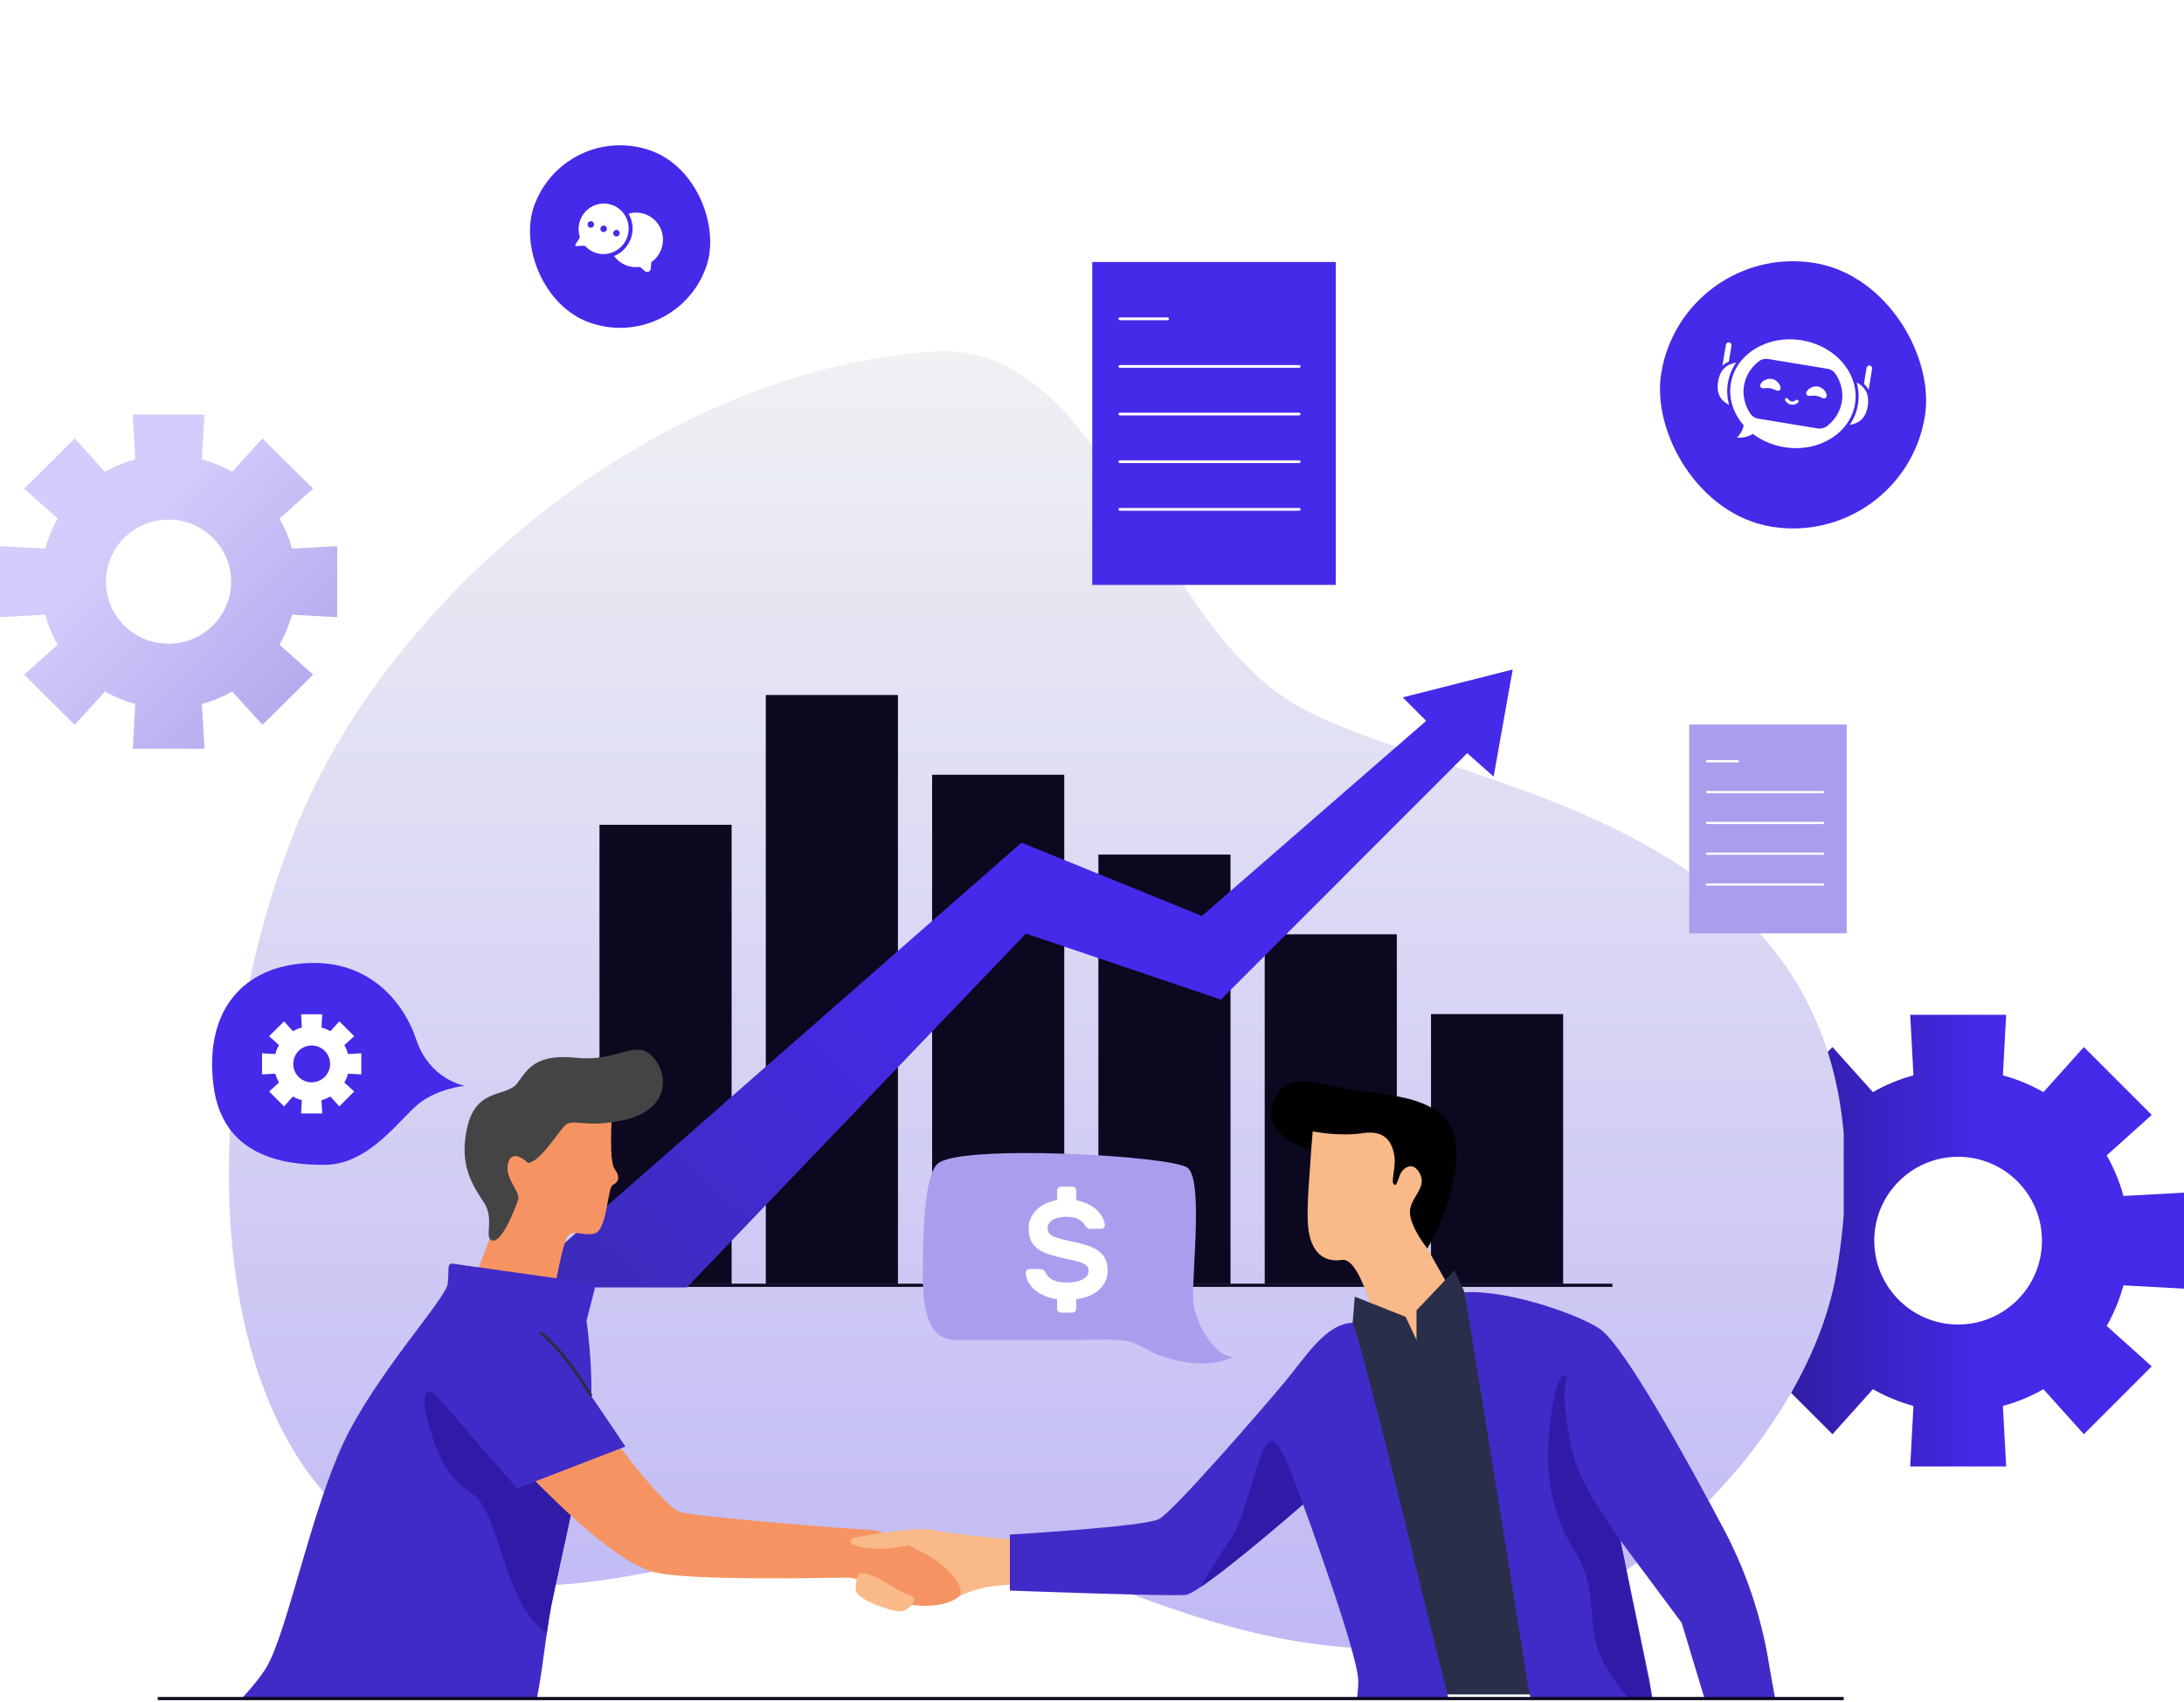 <svg xmlns="http://www.w3.org/2000/svg" width="706" height="550" viewBox="0 0 706 550" fill="none"><path d="M706 416.508V385.492L686.424 386.548C685.165 381.896 683.345 377.513 681.007 373.445L695.571 360.365L673.635 338.429L660.555 352.993C656.487 350.655 652.082 348.835 647.452 347.576L648.508 328H617.492L618.548 347.576C613.896 348.835 609.513 350.655 605.445 352.993L592.365 338.429L570.429 360.365L584.993 373.445C582.655 377.513 580.835 381.918 579.576 386.548L560 385.492V416.508L579.576 415.452C580.835 420.104 582.655 424.487 584.993 428.555L570.429 441.635L592.365 463.571L605.445 449.007C609.513 451.345 613.918 453.165 618.548 454.424L617.492 474H648.508L647.452 454.424C652.104 453.165 656.487 451.345 660.555 449.007L673.635 463.571L695.571 441.635L681.007 428.555C683.345 424.487 685.165 420.082 686.424 415.452L706 416.508ZM632.978 428.105C618.009 428.105 605.872 415.969 605.872 401C605.872 386.031 618.009 373.895 632.978 373.895C647.946 373.895 660.083 386.031 660.083 401C660.083 415.969 647.946 428.105 632.978 428.105Z" fill="url(#paint0_linear_215_8226)"></path><g clip-path="url(#clip0_215_8226)"><path fill-rule="evenodd" clip-rule="evenodd" d="M302.479 113.62C355.426 110.468 371.46 196.117 415.503 225.691C462.844 257.482 619.457 258.591 593.704 411.122C584.265 467.051 518.635 532.423 451.91 533.038C388.135 533.612 350.019 502.315 302.332 496.892C235.86 489.318 170.791 538.568 115.119 492.644C54.816 442.9 68.567 312.129 106.962 244.031C145.451 175.787 224.286 118.269 302.479 113.62Z" fill="url(#paint1_linear_215_8226)"></path><path d="M290.264 224.636H247.556V414.969H290.264V224.636Z" fill="#0B081F"></path><path d="M344.026 250.416H301.318V414.969H344.026V250.416Z" fill="#0B081F"></path><path d="M397.774 276.209H355.066V414.982H397.774V276.209Z" fill="#0B081F"></path><path d="M451.537 301.99H408.829V414.983H451.537V301.99Z" fill="#0B081F"></path><path d="M505.299 327.77H462.591V414.982H505.299V327.77Z" fill="#0B081F"></path><path d="M236.502 266.579H193.794V414.982H236.502V266.579Z" fill="#0B081F"></path><path d="M151.433 415.424L521.238 415.424" stroke="#0B081F" stroke-width="1.02" stroke-miterlimit="10"></path><g filter="url(#filter0_d_215_8226)"><path fill-rule="evenodd" clip-rule="evenodd" d="M166.118 416.129H222.043L331.649 301.747L394.677 323.093L474.298 243.428L482.829 251.015L488.997 216.392L453.445 225.408L461.028 232.995L388.522 296.057L330.221 272.347L166.118 416.129Z" fill="url(#paint2_linear_215_8226)"></path></g><path d="M329.546 497.784C329.546 497.784 307.521 495.978 301.952 494.574C296.383 493.186 281.75 497.784 281.75 497.784L306.267 517.963C306.267 517.963 312.404 514.118 319.093 512.981C325.783 511.844 330.382 512.262 330.382 512.262L329.546 497.767V497.784Z" fill="#F9B989"></path><path d="M423.866 371.656C423.598 377.19 422.11 390.983 422.963 397.386C423.815 403.79 427.16 408.254 433.833 407.217C440.489 406.181 446.426 434.319 446.426 434.319L460.741 436.459L471.093 420.76L461.41 403.539C461.41 403.539 468.417 384.53 464.754 373.361C461.092 362.21 434.602 353.449 424.668 357.077C414.735 360.705 423.866 371.656 423.866 371.656Z" fill="#F9B989"></path><path d="M437.947 419.104L454.403 425.625L457.899 433.148V423.535L470.19 410.578L473.435 417.683L507.22 549H457.156L428.699 433.148L437.262 427.497L437.947 419.104Z" fill="#292E4A"></path><path d="M533.103 613.027H433.214L451.894 547.673H527.768L533.103 613.027Z" fill="white"></path><path d="M437.262 427.497C442.145 440.805 464.086 533.311 467.464 545.851C470.842 558.39 472.799 592.948 472.799 592.948C472.799 592.948 443.817 593.5 437.262 592.948C430.706 592.396 439.352 552.271 439.068 543.075C438.783 533.88 421.224 486.231 421.224 486.231C421.224 486.231 388.329 514.937 383.312 515.489C378.295 516.041 326.452 514.101 326.452 514.101V495.995C326.452 495.995 369.933 493.487 374.666 490.979C379.399 488.471 408.113 455.317 415.086 446.958C422.06 438.598 428.465 427.865 437.245 427.53L437.262 427.497Z" fill="#412BC8"></path><path d="M410.721 465.749C406.958 466.167 402.995 489.992 398.178 496.88C395.118 501.261 390.72 508.015 388.077 512.98C398.663 505.908 421.24 486.213 421.24 486.213C419.082 481.198 414.484 465.315 410.721 465.733V465.749Z" fill="#2F1BA8"></path><path d="M560.446 580.342H579.411L571.952 538.494C569.544 523.046 564.577 508.132 557.269 494.323C544.86 470.916 525.494 435.923 517.551 429.804C512.316 425.775 488.703 416.847 473.451 417.683C473.451 417.683 490.793 524.266 493.302 540.985C495.81 557.704 506.263 590.724 506.263 590.724H541.315L533.12 542.757L523.822 497.934L543.623 524.534L560.463 580.342H560.446Z" fill="#412BC8"></path><path d="M523.805 497.934C523.805 497.934 511.898 481.416 509.172 472.22C506.446 463.025 504.991 450.285 506.246 446.724C507.5 443.163 503.319 441.708 501.446 456.956C499.573 472.204 499.573 485.796 508.754 500.843C517.935 515.89 511.463 524.668 518.788 538.043C526.113 551.418 535.495 556.685 535.495 556.685L523.805 497.917V497.934Z" fill="#2F1BA8"></path><path d="M411.859 355.472C416.641 345.072 428.08 351.275 440.723 352.78C453.366 354.268 465.156 355.889 469.253 364.884C473.351 373.879 468.267 392.22 461.393 403.539C461.393 403.539 455.841 396.617 455.774 391.852C455.724 387.087 461.377 384.011 459.035 379.413C456.677 374.815 453.316 377.724 452.563 379.697C451.811 381.67 451.376 383.76 450.506 382.723C449.637 381.687 451.242 377.424 450.774 373.862C450.306 370.301 448.583 365.035 440.64 366.239C432.696 367.442 424.351 365.67 424.351 365.67L423.849 371.672C423.849 371.672 406.474 367.191 411.842 355.488L411.859 355.472Z" fill="black"></path><path d="M197.846 360.136C197.846 360.136 196.726 375.183 198.683 377.825C200.639 380.466 199.903 382.138 198.114 382.974C196.325 383.81 196.325 397.737 192.144 398.723C187.963 399.693 184.334 396.533 182.812 400.98C181.273 405.411 179.334 416.144 179.334 416.144L152.994 414.339L160.386 394.828C160.386 394.828 155.369 380.332 158.714 367.793C162.058 355.254 197.044 347.597 197.88 360.136H197.846Z" fill="#F59462"></path><path d="M146.689 408.487L190.772 414.69C191.792 414.841 192.444 415.827 192.194 416.813L189.601 426.861C189.601 426.861 191.826 442.46 190.989 454.164C190.153 465.867 180.671 506.544 178.163 519.083C175.654 531.623 173.697 562.553 167.292 562.837C160.887 563.121 86.468 562.837 73.641 562.837C60.814 562.837 80.046 549.746 86.468 538.31C92.873 526.891 100.683 488.437 111.001 466.419C121.32 444.4 144.164 419.739 144.732 414.941C145.301 410.142 144.231 408.12 146.689 408.454V408.487Z" fill="#412BC8"></path><path d="M142.909 453.21C138.26 447.342 135.635 448.813 138.126 458.627C140.618 468.441 143.762 477.219 152.96 483.07C161.255 488.354 163.262 519.685 176.808 527.727C177.276 524.416 177.728 521.424 178.196 519.083C180.253 508.834 186.959 479.777 189.785 463.108C189.785 463.108 146.839 458.126 142.909 453.194V453.21Z" fill="#2F1BA8"></path><path d="M198.948 465.75C198.948 465.75 214.836 487.25 219.986 488.755C225.137 490.26 276.712 494.439 281.161 494.439C285.609 494.439 295.794 500.709 299.841 502.665C303.888 504.621 314.474 513.532 309.039 516.742C303.604 519.952 294.121 519.668 288.686 516.742C283.251 513.817 278.786 509.921 273.919 509.921C269.053 509.921 221.224 511.125 210.788 507.965C196.289 503.585 173.796 479.125 170.134 475.915L198.932 465.75H198.948Z" fill="#F59462"></path><path d="M276.613 513.599C277.031 510.422 276.413 507.229 280.995 508.901C285.577 510.573 290.293 514.435 293.956 515.488C297.618 516.542 293.855 520.822 290.929 520.822C288.002 520.822 276.195 516.809 276.613 513.616V513.599Z" fill="#F9B989"></path><path d="M276.095 496.98C276.095 496.98 295.009 493.536 299.826 494.322C304.642 495.108 301.515 497.081 296.063 498.769C283.52 502.631 271.011 499.538 276.095 496.997V496.98Z" fill="#F9B989"></path><path d="M170.67 375.885C170.67 375.885 165.653 370.869 164.265 375.885C162.877 380.901 168.445 385.081 167.476 387.873C166.506 390.665 162.325 401.532 159.248 400.964C156.187 400.412 160.084 394.276 156.455 388.709C152.826 383.141 148.093 376.454 151.153 363.914C154.214 351.375 163.98 354.719 167.325 349.987C170.67 345.256 173.463 340.508 186.557 341.912C199.651 343.3 205.505 335.559 211.09 341.661C216.659 347.764 215.823 358.899 201.892 361.975C187.962 365.035 185.169 360.855 182.242 364.199C179.316 367.542 174.299 375.618 170.67 375.902V375.885Z" fill="#444444"></path><path d="M139.865 449.716L167.175 481.064L202.16 467.555C202.16 467.555 185.721 442.761 180.135 436.074C174.567 429.386 164.8 422.565 156.438 423.952C148.077 425.34 133.026 440.671 139.849 449.733L139.865 449.716Z" fill="#412BC8"></path><path d="M174.533 430.556C174.533 430.556 182.092 435.973 191.139 451.271" stroke="#292E4A" stroke-miterlimit="10"></path><rect x="182.074" y="39" width="59" height="59" rx="29.5" transform="rotate(18.862 182.074 39)" fill="#452AEA"></rect><g clip-path="url(#clip1_215_8226)"><path d="M210.358 86.855C210.28 87.779 209.199 88.233 208.503 87.637L207.241 86.558C207.016 86.363 206.719 86.265 206.422 86.296C205.215 86.422 203.963 86.299 202.742 85.882C200.977 85.278 199.531 84.155 198.517 82.738C198.846 82.609 199.168 82.459 199.479 82.291C201.613 81.144 203.188 79.275 203.972 76.981C204.037 76.79 204.097 76.596 204.151 76.399C204.853 73.844 204.441 71.217 203.188 69.083C204.856 68.582 206.683 68.579 208.449 69.183C212.996 70.736 215.41 75.734 213.834 80.347C213.201 82.198 212.021 83.708 210.539 84.746L210.36 86.856L210.358 86.855Z" fill="white"></path><path d="M202.929 76.066C203.473 74.085 203.243 72.055 202.409 70.326C201.572 68.597 200.134 67.171 198.262 66.396C196.17 65.532 193.885 65.578 191.827 66.524C189.767 67.473 188.226 69.185 187.488 71.345C186.92 73.01 186.892 74.772 187.409 76.439C187.467 76.622 187.44 76.819 187.333 76.983L186.021 79.01C185.919 79.171 185.98 79.317 186.011 79.372C186.04 79.425 186.134 79.552 186.321 79.542L188.769 79.423C188.851 79.417 188.929 79.43 189.002 79.455C189.098 79.488 189.186 79.542 189.258 79.617C190.142 80.559 191.26 81.28 192.484 81.698C194.616 82.426 196.891 82.235 198.889 81.159C200.885 80.083 202.318 78.273 202.927 76.063L202.929 76.066ZM190.647 73.55C190.1 73.364 189.808 72.76 189.997 72.204C190.187 71.649 190.787 71.349 191.335 71.536C191.883 71.723 192.175 72.327 191.985 72.883C191.796 73.437 191.196 73.738 190.647 73.55ZM194.788 74.965C194.24 74.778 193.948 74.174 194.138 73.618C194.327 73.064 194.927 72.763 195.476 72.951C196.023 73.138 196.315 73.742 196.126 74.297C195.936 74.852 195.336 75.152 194.788 74.965ZM198.927 76.379C198.38 76.192 198.087 75.588 198.277 75.032C198.467 74.478 199.067 74.178 199.615 74.365C200.162 74.552 200.455 75.156 200.265 75.712C200.075 76.266 199.475 76.567 198.927 76.379Z" fill="white"></path></g></g><path d="M431.812 84.678H353.085V189.054H431.812V84.678Z" fill="#452AEA"></path><path d="M362.004 103.052H377.448" stroke="white" stroke-width="0.88" stroke-miterlimit="10" stroke-linecap="round"></path><path d="M362.004 118.433H419.982" stroke="white" stroke-width="0.88" stroke-miterlimit="10" stroke-linecap="round"></path><path d="M362.004 133.832H419.982" stroke="white" stroke-width="0.88" stroke-miterlimit="10" stroke-linecap="round"></path><path d="M362.004 149.229H419.982" stroke="white" stroke-width="0.88" stroke-miterlimit="10" stroke-linecap="round"></path><path d="M362.004 164.628H419.982" stroke="white" stroke-width="0.88" stroke-miterlimit="10" stroke-linecap="round"></path><path d="M596.965 234.181H546.048V301.676H596.965V234.181Z" fill="#A99EEE"></path><path d="M551.82 246.052H561.793" stroke="white" stroke-width="0.71" stroke-miterlimit="10" stroke-linecap="round"></path><path d="M551.82 256.016H589.301" stroke="white" stroke-width="0.71" stroke-miterlimit="10" stroke-linecap="round"></path><path d="M551.82 265.981H589.301" stroke="white" stroke-width="0.71" stroke-miterlimit="10" stroke-linecap="round"></path><path d="M551.82 275.928H589.301" stroke="white" stroke-width="0.71" stroke-miterlimit="10" stroke-linecap="round"></path><path d="M551.82 285.893H589.301" stroke="white" stroke-width="0.71" stroke-miterlimit="10" stroke-linecap="round"></path><path d="M150.144 350.927C150.144 350.927 138.899 348.971 134.549 335.997C130.198 323.023 118.335 309.481 97.52 311.42C76.704 313.36 66.18 328.524 69.024 350.927C71.869 373.331 91.078 376.691 105.317 376.474C119.556 376.24 129.328 361.494 135.452 356.662C141.576 351.83 150.144 350.944 150.144 350.944V350.927Z" fill="#452AEA"></path><path d="M84.703 347.266V340.445L89.003 340.679C89.271 339.659 89.672 338.689 90.191 337.803L86.995 334.927L91.814 330.112L94.692 333.306C95.596 332.787 96.549 332.386 97.57 332.119L97.336 327.822H104.163L103.929 332.119C104.949 332.386 105.92 332.787 106.807 333.306L109.685 330.112L114.504 334.927L111.308 337.803C111.826 338.706 112.228 339.659 112.496 340.679L116.796 340.445V347.266L112.496 347.032C112.228 348.052 111.826 349.021 111.308 349.908L114.504 352.783L109.685 357.598L106.807 354.405C105.903 354.923 104.949 355.324 103.929 355.592L104.163 359.889H97.336L97.57 355.592C96.549 355.324 95.579 354.923 94.692 354.405L91.814 357.598L86.995 352.783L90.191 349.908C89.672 349.005 89.271 348.052 89.003 347.032L84.703 347.266ZM100.749 349.824C104.046 349.824 106.706 347.166 106.706 343.872C106.706 340.578 104.046 337.92 100.749 337.92C97.453 337.92 94.793 340.578 94.793 343.872C94.793 347.166 97.453 349.824 100.749 349.824Z" fill="white"></path><path d="M109 199.472V176.528L94.385 177.31C93.445 173.868 92.086 170.626 90.341 167.617L101.214 157.941L84.837 141.714L75.072 152.488C72.035 150.759 68.746 149.412 65.289 148.481L66.078 134H42.922L43.711 148.481C40.237 149.412 36.965 150.759 33.928 152.488L24.163 141.714L7.786 157.941L18.659 167.617C16.914 170.626 15.555 173.885 14.615 177.31L0 176.528V199.472L14.615 198.69C15.555 202.132 16.914 205.374 18.659 208.383L7.786 218.059L24.163 234.286L33.928 223.512C36.965 225.241 40.254 226.588 43.711 227.519L42.922 242H66.078L65.289 227.519C68.763 226.588 72.035 225.241 75.072 223.512L84.837 234.286L101.214 218.059L90.341 208.383C92.086 205.374 93.445 202.115 94.385 198.69L109 199.472ZM54.483 208.05C43.308 208.05 34.247 199.073 34.247 188C34.247 176.927 43.308 167.95 54.483 167.95C65.658 167.95 74.719 176.927 74.719 188C74.719 199.073 65.658 208.05 54.483 208.05Z" fill="url(#paint3_linear_215_8226)"></path><path d="M303.087 376.153C309.914 369.699 379.17 373.478 383.972 377.507C388.775 381.553 385.528 409.29 385.662 419.655C385.746 425.724 391.385 437.846 398.546 438.598C390.297 442.895 377.162 439.869 370.586 436.073C364.01 432.278 361.902 433.064 349.436 433.064H308.927C300.728 433.064 298.318 424.955 298.318 412.583C298.318 400.211 298.536 380.416 303.087 376.136V376.153Z" fill="#A99EEE"></path><path d="M347.93 387.957C349.436 388.224 350.741 388.659 351.879 389.244C353.017 389.829 353.971 390.498 354.724 391.25C355.493 392.003 356.079 392.788 356.464 393.624C356.865 394.46 357.1 395.229 357.15 395.948C357.183 396.316 357.066 396.6 356.798 396.834C356.531 397.069 356.246 397.169 355.895 397.169H352.682C352.164 397.169 351.779 397.069 351.511 396.868C351.243 396.667 351.009 396.416 350.791 396.082C350.34 395.33 349.637 394.678 348.7 394.109C347.763 393.558 346.374 393.273 344.533 393.273C343.73 393.273 342.977 393.357 342.258 393.524C341.538 393.691 340.903 393.925 340.367 394.243C339.832 394.561 339.413 394.945 339.095 395.397C338.794 395.848 338.644 396.366 338.644 396.935C338.644 397.62 338.811 398.189 339.146 398.623C339.48 399.058 340.032 399.443 340.785 399.76C341.538 400.078 342.492 400.379 343.68 400.646C344.868 400.914 346.29 401.232 347.98 401.599C349.821 401.984 351.377 402.452 352.649 402.97C353.92 403.505 354.958 404.124 355.778 404.876C356.581 405.612 357.167 406.465 357.518 407.434C357.869 408.404 358.053 409.507 358.053 410.728C358.053 411.948 357.819 413.002 357.367 414.022C356.899 415.041 356.246 415.961 355.376 416.78C354.506 417.599 353.435 418.268 352.18 418.82C350.925 419.355 349.503 419.739 347.913 419.957V423.033C347.913 423.367 347.796 423.652 347.545 423.886C347.294 424.12 347.01 424.254 346.675 424.254H342.961C342.626 424.254 342.325 424.137 342.091 423.886C341.84 423.652 341.722 423.351 341.722 423.033V419.957C340.35 419.739 339.045 419.388 337.84 418.887C336.636 418.385 335.582 417.783 334.678 417.048C333.774 416.329 333.038 415.493 332.503 414.54C331.951 413.587 331.649 412.55 331.582 411.397C331.549 411.029 331.666 410.745 331.934 410.511C332.202 410.277 332.486 410.176 332.837 410.176H336.05C336.569 410.176 336.97 410.26 337.238 410.444C337.506 410.628 337.74 410.895 337.924 411.263C338.142 411.647 338.393 412.049 338.711 412.433C339.012 412.818 339.43 413.169 339.949 413.47C340.467 413.771 341.12 414.022 341.906 414.222C342.693 414.423 343.663 414.523 344.818 414.523C345.738 414.523 346.625 414.456 347.478 414.322C348.332 414.189 349.085 413.955 349.737 413.637C350.373 413.319 350.909 412.935 351.293 412.467C351.695 411.999 351.896 411.413 351.896 410.728C351.896 410.042 351.678 409.524 351.26 409.106C350.825 408.688 350.172 408.32 349.302 408.019C348.432 407.718 347.345 407.434 346.056 407.167C344.768 406.899 343.279 406.548 341.605 406.13C340.066 405.762 338.727 405.344 337.589 404.843C336.435 404.341 335.498 403.739 334.745 403.02C333.992 402.302 333.44 401.449 333.072 400.462C332.704 399.476 332.52 398.322 332.52 396.951C332.52 395.781 332.754 394.694 333.206 393.691C333.674 392.705 334.293 391.802 335.113 391C335.933 390.197 336.903 389.545 338.025 389.01C339.162 388.475 340.401 388.09 341.739 387.856V384.78C341.739 384.446 341.856 384.161 342.107 383.927C342.358 383.693 342.643 383.56 342.977 383.56H346.692C347.027 383.56 347.328 383.677 347.562 383.927C347.813 384.161 347.93 384.462 347.93 384.78V387.94V387.957Z" fill="white"></path><path d="M51 549H596" stroke="#0B081F" stroke-width="1.02" stroke-miterlimit="10"></path><rect x="544.025" y="78" width="86.359" height="86.359" rx="43.18" transform="rotate(9.346 544.025 78)" fill="#452AEA"></rect><g clip-path="url(#clip2_215_8226)"><path d="M582.422 109.989C571.337 108.164 561.079 114.417 559.509 123.955C558.701 128.869 560.356 133.696 563.668 137.471C563.372 138.962 562.604 140.36 561.493 141.4C563.279 141.621 565.133 141.2 566.661 140.254C569.449 142.371 572.89 143.894 576.737 144.527C587.822 146.352 598.08 140.099 599.65 130.561C601.22 121.024 593.506 111.813 582.422 109.989ZM590.676 137.679C589.802 138.373 588.673 138.657 587.573 138.476L568.413 135.323C567.312 135.142 566.333 134.51 565.728 133.573C564.013 130.92 563.243 127.81 563.763 124.655C564.282 121.499 566.008 118.8 568.482 116.837C569.356 116.143 570.486 115.858 571.586 116.039L590.746 119.193C591.86 119.376 592.842 120.026 593.452 120.975C595.152 123.621 595.913 126.719 595.396 129.861C594.879 133.003 593.151 135.716 590.676 137.679L590.676 137.679Z" fill="white"></path><path d="M558.554 123.798C558.164 126.166 558.3 128.548 558.957 130.885C556.394 129.548 554.712 127.46 555.4 123.279C556.053 119.312 558.351 117.658 561.207 117.213C559.836 119.217 558.944 121.431 558.554 123.798Z" fill="white"></path><path d="M559.71 111.701L558.858 116.878C558.08 117.216 557.395 117.666 556.809 118.224C556.804 118.229 556.798 118.234 556.793 118.239L557.918 111.406C557.999 110.911 558.467 110.576 558.961 110.658C559.456 110.739 559.791 111.206 559.71 111.701Z" fill="white"></path><path d="M600.606 130.719C600.216 133.088 599.325 135.3 597.953 137.304C600.81 136.859 603.072 135.419 603.76 131.238C604.413 127.272 602.767 124.968 600.203 123.631C600.86 125.97 600.996 128.352 600.606 130.719Z" fill="white"></path><path d="M603.388 118.89L602.536 124.067C603.164 124.637 603.669 125.282 604.045 125.998C604.048 126.005 604.052 126.011 604.055 126.017L605.179 119.185C605.261 118.69 604.926 118.223 604.431 118.142C603.936 118.06 603.469 118.395 603.388 118.89Z" fill="white"></path><path d="M575.403 126.021C574.672 126.822 573.979 125.786 572.221 125.497C570.464 125.208 569.475 125.967 569.04 124.973C568.618 124.011 570.528 122.124 572.717 122.484C574.906 122.845 576.11 125.245 575.403 126.021Z" fill="white"></path><path d="M590.297 128.472C589.566 129.273 588.872 128.237 587.115 127.948C585.357 127.659 584.368 128.418 583.933 127.424C583.512 126.462 585.421 124.575 587.61 124.935C589.8 125.296 591.004 127.696 590.297 128.472Z" fill="white"></path><path d="M578.996 130.806C577.77 130.605 577.121 129.499 577.093 129.452C576.947 129.197 577.035 128.872 577.289 128.726C577.544 128.579 577.869 128.667 578.015 128.921C578.018 128.926 578.447 129.638 579.169 129.757C579.891 129.876 580.526 129.339 580.532 129.333C580.752 129.139 581.087 129.161 581.282 129.381C581.476 129.602 581.453 129.939 581.233 130.133C581.192 130.169 580.223 131.008 578.996 130.806L578.996 130.806Z" fill="white"></path></g><defs><filter id="filter0_d_215_8226" x="164.118" y="214.392" width="342.879" height="219.737" filterUnits="userSpaceOnUse" color-interpolation-filters="sRGB"><feGaussianBlur stdDeviation="5"></feGaussianBlur></filter><linearGradient id="paint0_linear_215_8226" x1="644.061" y1="401" x2="547.28" y2="401" gradientUnits="userSpaceOnUse"><stop stop-color="#452AEA"></stop><stop offset="1" stop-color="#271884"></stop></linearGradient><linearGradient id="paint1_linear_215_8226" x1="335.272" y1="113.536" x2="335.272" y2="533.046" gradientUnits="userSpaceOnUse"><stop stop-color="#EFF1F3"></stop><stop offset="1" stop-color="#C0B9F5"></stop></linearGradient><linearGradient id="paint2_linear_215_8226" x1="327.658" y1="332.604" x2="-30.342" y2="718.446" gradientUnits="userSpaceOnUse"><stop stop-color="#452AEA"></stop><stop offset="1" stop-color="#292E4A"></stop></linearGradient><linearGradient id="paint3_linear_215_8226" x1="34" y1="175.5" x2="102.062" y2="241.937" gradientUnits="userSpaceOnUse"><stop stop-color="#D3CDFC"></stop><stop offset="1" stop-color="#ADA4EB"></stop></linearGradient><clipPath id="clip0_215_8226"><rect width="522" height="549" fill="white" transform="translate(74)"></rect></clipPath><clipPath id="clip1_215_8226"><rect width="31" height="25" fill="white" transform="translate(189.826 59.613) rotate(18.862)"></rect></clipPath><clipPath id="clip2_215_8226"><rect width="49.01" height="35.003" fill="white" transform="translate(558.242 106.009) rotate(9.346)"></rect></clipPath></defs></svg>
